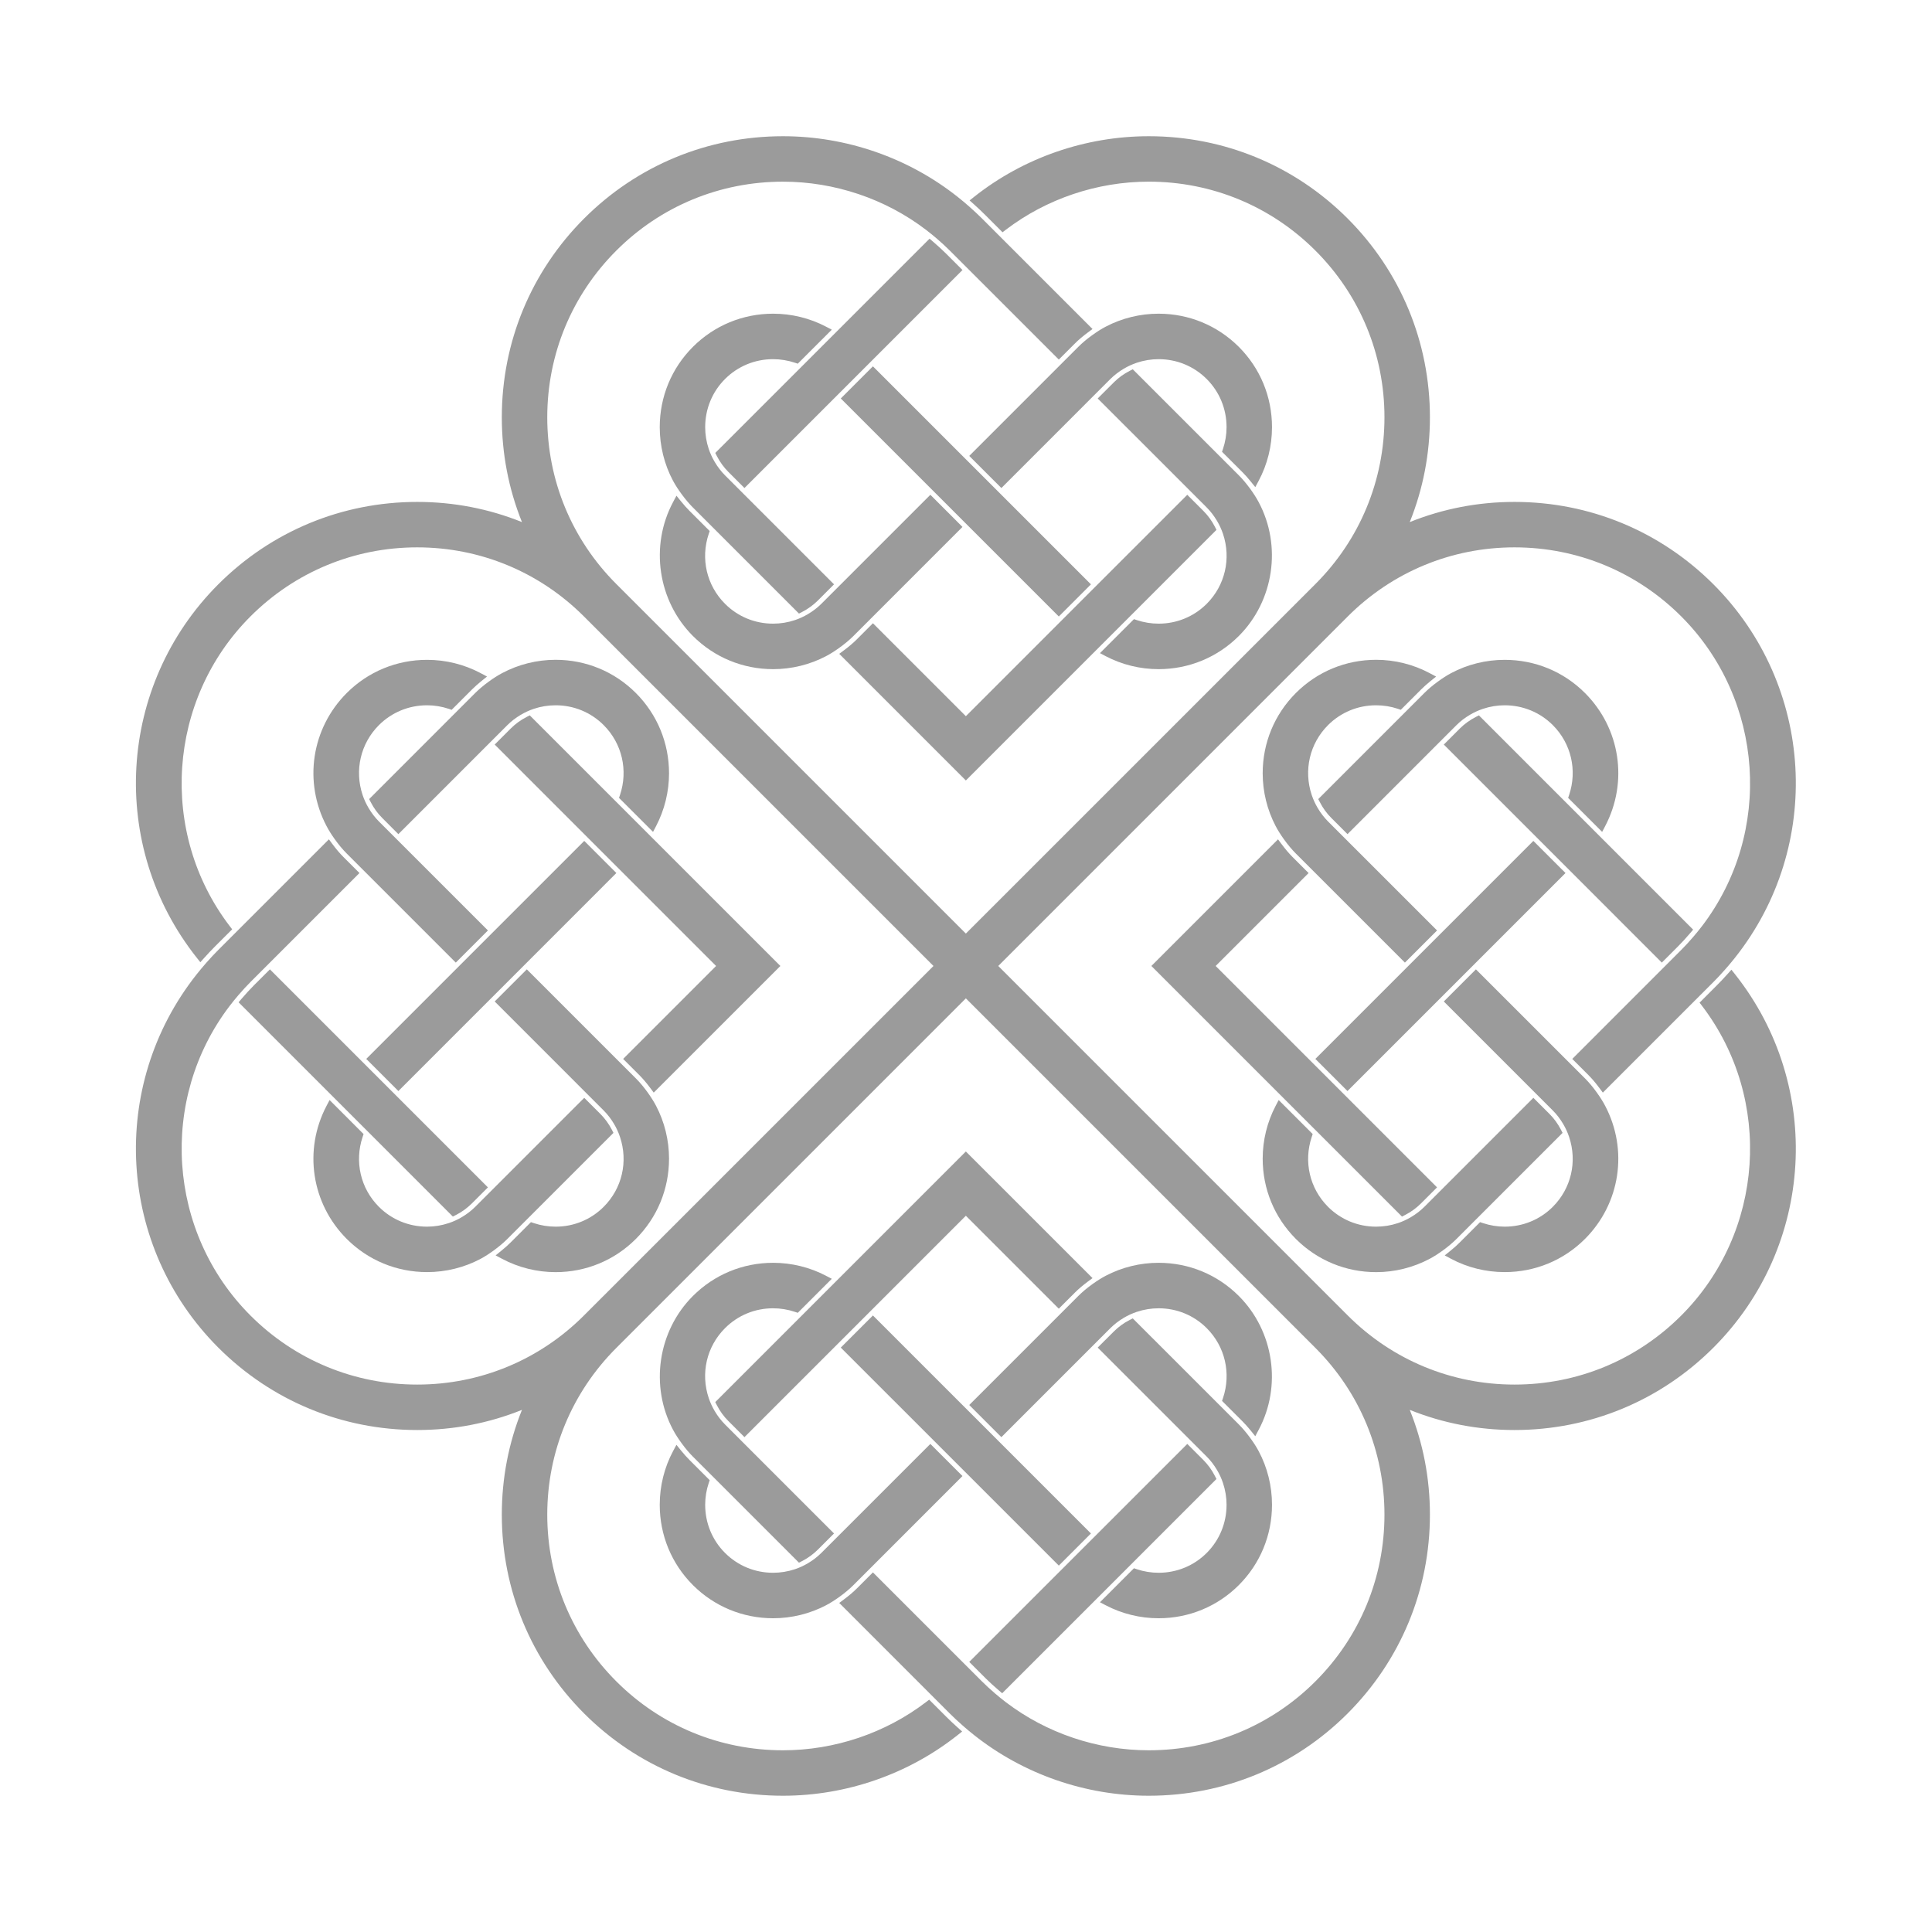 <svg xmlns="http://www.w3.org/2000/svg" xmlns:xlink="http://www.w3.org/1999/xlink" width="500" viewBox="0 0 375 375" height="500" preserveAspectRatio="xMidYMid meet"><defs><g></g><clipPath id="efbd1f7e60"><path d="M 26 26.391 L 349 26.391 L 349 348.891 L 26 348.891 Z M 26 26.391 " clip-rule="nonzero"></path></clipPath></defs><path fill="#9b9b9b" d="M 141.383 91.609 C 140.484 90.707 139.73 89.668 139.141 88.52 L 138.836 87.914 L 180.426 46.328 L 181.078 46.887 C 182.074 47.738 182.934 48.527 183.699 49.293 L 186.816 52.41 L 144.5 94.727 L 141.383 91.609 " fill-opacity="1" fill-rule="nonzero"></path><path fill="#9b9b9b" d="M 150.074 129.883 C 144.18 129.883 138.645 127.594 134.488 123.438 C 127.688 116.633 126.105 105.953 130.641 97.457 L 131.301 96.219 L 132.184 97.312 C 132.742 98.004 133.281 98.609 133.832 99.16 L 137.75 103.074 L 137.566 103.621 C 135.949 108.43 137.16 113.633 140.727 117.199 C 143.211 119.684 146.523 121.051 150.055 121.051 C 151.504 121.051 152.93 120.82 154.301 120.359 C 155.176 120.062 156.023 119.676 156.82 119.199 C 157.801 118.617 158.676 117.945 159.422 117.199 L 180.582 96.039 L 186.816 102.277 L 165.66 123.438 C 164.855 124.238 163.941 125.004 162.859 125.777 C 161.926 126.441 161.125 126.945 160.332 127.363 C 157.191 129.012 153.641 129.883 150.074 129.883 " fill-opacity="1" fill-rule="nonzero"></path><path fill="#9b9b9b" d="M 224.871 129.883 C 221.305 129.883 217.758 129.012 214.617 127.363 L 213.5 126.773 L 220.102 120.176 L 220.645 120.359 C 222.016 120.816 223.445 121.051 224.895 121.051 C 228.422 121.051 231.738 119.68 234.223 117.199 C 237.785 113.633 238.996 108.43 237.383 103.621 C 237.086 102.75 236.699 101.902 236.223 101.102 C 235.641 100.125 234.969 99.25 234.223 98.5 L 213.062 77.344 L 216.184 74.227 C 217.082 73.324 218.121 72.57 219.27 71.984 L 219.867 71.676 L 240.461 92.266 C 241.184 92.988 241.895 93.832 242.633 94.836 C 243.309 95.758 243.855 96.617 244.305 97.457 C 248.844 105.953 247.262 116.633 240.461 123.438 C 236.301 127.594 230.766 129.883 224.871 129.883 " fill-opacity="1" fill-rule="nonzero"></path><path fill="#9b9b9b" d="M 188.129 88.492 L 209.289 67.332 C 210.094 66.527 211.008 65.762 212.09 64.992 C 213.02 64.324 213.824 63.82 214.617 63.406 C 217.758 61.758 221.305 60.887 224.875 60.887 C 230.766 60.887 236.301 63.176 240.461 67.332 C 244.609 71.48 246.895 77.016 246.895 82.918 C 246.895 86.559 246 90.152 244.312 93.316 L 243.652 94.551 L 242.77 93.461 C 242.219 92.777 241.68 92.172 241.117 91.609 L 237.195 87.688 L 237.379 87.145 C 237.84 85.762 238.074 84.34 238.074 82.918 C 238.074 79.371 236.703 76.051 234.223 73.57 C 231.738 71.086 228.422 69.715 224.895 69.715 C 223.445 69.715 222.016 69.949 220.645 70.41 C 219.773 70.703 218.926 71.094 218.125 71.566 C 217.148 72.148 216.273 72.824 215.523 73.566 L 194.367 94.727 L 188.129 88.492 " fill-opacity="1" fill-rule="nonzero"></path><path fill="#9b9b9b" d="M 162.895 126.906 L 163.754 126.266 C 164.785 125.5 165.598 124.809 166.316 124.094 L 169.434 120.973 L 187.473 139.012 L 230.449 96.039 L 233.566 99.16 C 234.469 100.059 235.223 101.098 235.809 102.242 L 236.117 102.844 L 187.473 151.488 L 162.895 126.906 " fill-opacity="1" fill-rule="nonzero"></path><path fill="#9b9b9b" d="M 134.488 98.5 C 133.762 97.773 133.051 96.934 132.316 95.934 C 131.625 94.996 131.074 94.137 130.633 93.316 C 128.945 90.152 128.055 86.559 128.055 82.918 C 128.055 77.016 130.34 71.48 134.488 67.332 C 138.645 63.176 144.18 60.887 150.074 60.887 C 153.645 60.887 157.191 61.758 160.332 63.406 L 161.449 63.992 L 154.848 70.59 L 154.301 70.41 C 152.93 69.949 151.504 69.715 150.055 69.715 C 146.523 69.715 143.211 71.082 140.727 73.566 C 138.242 76.051 136.875 79.375 136.875 82.918 C 136.875 84.34 137.105 85.762 137.566 87.145 C 137.859 88.012 138.25 88.863 138.727 89.664 C 139.305 90.641 139.977 91.516 140.727 92.266 L 161.883 113.422 L 158.766 116.543 C 157.863 117.441 156.824 118.199 155.68 118.785 L 155.078 119.094 L 134.488 98.5 " fill-opacity="1" fill-rule="nonzero"></path><path fill="#9b9b9b" d="M 163.195 77.344 L 169.434 71.105 L 211.75 113.422 L 205.516 119.66 L 163.195 77.344 " fill-opacity="1" fill-rule="nonzero"></path><path fill="#9b9b9b" d="M 46.309 194.547 L 46.867 193.891 C 47.723 192.891 48.508 192.035 49.27 191.27 L 52.391 188.152 L 94.703 230.469 L 91.586 233.586 C 90.688 234.484 89.648 235.238 88.496 235.828 L 87.895 236.133 L 46.309 194.547 " fill-opacity="1" fill-rule="nonzero"></path><path fill="#9b9b9b" d="M 107.84 246.922 C 104.211 246.922 100.617 246.023 97.438 244.328 L 96.199 243.668 L 97.289 242.785 C 97.98 242.227 98.586 241.691 99.137 241.137 L 103.055 237.219 L 103.602 237.402 C 104.973 237.863 106.402 238.094 107.852 238.094 C 111.379 238.094 114.691 236.727 117.176 234.242 C 120.742 230.68 121.953 225.477 120.336 220.668 C 120.043 219.797 119.656 218.945 119.18 218.148 C 118.594 217.168 117.922 216.293 117.176 215.547 L 96.02 194.387 L 102.258 188.152 L 123.414 209.309 C 124.219 210.113 124.984 211.027 125.758 212.109 C 126.418 213.039 126.926 213.844 127.34 214.637 C 128.988 217.777 129.859 221.324 129.859 224.895 C 129.859 230.789 127.57 236.324 123.414 240.48 C 119.262 244.637 113.73 246.922 107.84 246.922 " fill-opacity="1" fill-rule="nonzero"></path><path fill="#9b9b9b" d="M 74.207 158.785 C 73.301 157.887 72.547 156.848 71.961 155.699 L 71.652 155.102 L 92.242 134.508 C 92.969 133.785 93.809 133.074 94.816 132.336 C 95.738 131.66 96.598 131.113 97.438 130.664 C 100.617 128.965 104.211 128.066 107.84 128.066 C 113.73 128.066 119.262 130.355 123.414 134.508 C 127.57 138.668 129.859 144.203 129.859 150.098 C 129.859 153.664 128.988 157.211 127.34 160.352 L 126.754 161.469 L 120.152 154.867 L 120.336 154.324 C 121.949 149.516 120.742 144.312 117.176 140.746 C 114.691 138.262 111.379 136.895 107.852 136.895 C 106.402 136.895 104.973 137.125 103.602 137.586 C 102.727 137.879 101.883 138.27 101.078 138.746 C 100.102 139.328 99.227 140 98.48 140.746 L 77.324 161.906 L 74.207 158.785 " fill-opacity="1" fill-rule="nonzero"></path><path fill="#9b9b9b" d="M 67.309 165.68 C 66.508 164.879 65.742 163.961 64.969 162.879 C 64.305 161.945 63.801 161.145 63.387 160.352 C 58.871 151.754 60.449 141.371 67.309 134.508 C 71.461 130.359 76.996 128.074 82.895 128.074 C 86.535 128.074 90.129 128.969 93.293 130.656 L 94.531 131.316 L 93.438 132.195 C 92.758 132.746 92.152 133.289 91.586 133.852 L 87.668 137.773 L 87.125 137.59 C 85.742 137.129 84.32 136.895 82.895 136.895 C 79.352 136.895 76.031 138.266 73.547 140.746 C 69.984 144.312 68.773 149.516 70.387 154.324 C 70.68 155.195 71.07 156.043 71.547 156.844 C 72.125 157.82 72.801 158.695 73.547 159.445 L 94.707 180.602 L 88.469 186.84 L 67.309 165.68 " fill-opacity="1" fill-rule="nonzero"></path><path fill="#9b9b9b" d="M 126.246 211.215 C 125.48 210.184 124.789 209.371 124.07 208.652 L 120.953 205.535 L 138.992 187.496 L 96.02 144.52 L 99.137 141.402 C 100.039 140.5 101.078 139.746 102.223 139.16 L 102.824 138.852 L 151.469 187.496 L 126.887 212.074 L 126.246 211.215 " fill-opacity="1" fill-rule="nonzero"></path><path fill="#9b9b9b" d="M 82.895 246.914 C 76.996 246.914 71.461 244.629 67.309 240.48 C 60.449 233.621 58.871 223.234 63.383 214.637 L 63.973 213.52 L 70.57 220.121 L 70.387 220.668 C 68.773 225.477 69.984 230.68 73.547 234.242 C 76.031 236.727 79.352 238.094 82.895 238.094 C 84.32 238.094 85.742 237.859 87.121 237.398 C 87.996 237.109 88.844 236.719 89.645 236.242 C 90.621 235.664 91.496 234.992 92.242 234.242 L 113.402 213.086 L 116.52 216.203 C 117.422 217.105 118.176 218.145 118.766 219.289 L 119.07 219.891 L 98.48 240.48 C 97.754 241.207 96.914 241.918 95.914 242.652 C 94.973 243.344 94.113 243.895 93.293 244.336 C 90.129 246.023 86.535 246.914 82.895 246.914 " fill-opacity="1" fill-rule="nonzero"></path><path fill="#9b9b9b" d="M 71.086 205.535 L 113.402 163.219 L 119.637 169.453 L 77.324 211.773 L 71.086 205.535 " fill-opacity="1" fill-rule="nonzero"></path><path fill="#9b9b9b" d="M 193.871 328.102 C 192.871 327.246 192.012 326.461 191.25 325.699 L 188.129 322.578 L 230.449 280.266 L 233.566 283.383 C 234.465 284.281 235.219 285.32 235.805 286.473 L 236.113 287.074 L 194.523 328.66 L 193.871 328.102 " fill-opacity="1" fill-rule="nonzero"></path><path fill="#9b9b9b" d="M 188.129 272.711 L 209.289 251.555 C 210.094 250.75 211.008 249.984 212.09 249.211 C 213.02 248.547 213.824 248.043 214.617 247.629 C 217.758 245.98 221.305 245.109 224.875 245.109 C 230.77 245.109 236.305 247.398 240.461 251.555 C 247.262 258.355 248.844 269.039 244.305 277.531 L 243.645 278.77 L 242.766 277.676 C 242.207 276.988 241.668 276.383 241.117 275.832 L 237.199 271.914 L 237.383 271.367 C 238.996 266.559 237.785 261.355 234.223 257.793 C 231.738 255.305 228.422 253.938 224.895 253.938 C 223.445 253.938 222.016 254.172 220.645 254.633 C 219.773 254.926 218.926 255.312 218.125 255.789 C 217.148 256.371 216.273 257.047 215.523 257.793 L 194.367 278.949 L 188.129 272.711 " fill-opacity="1" fill-rule="nonzero"></path><path fill="#9b9b9b" d="M 134.488 282.727 C 133.762 282 133.051 281.16 132.316 280.152 C 131.641 279.23 131.09 278.375 130.641 277.531 C 126.105 269.039 127.688 258.355 134.488 251.555 C 138.645 247.398 144.18 245.109 150.074 245.109 C 153.645 245.109 157.191 245.98 160.332 247.629 L 161.449 248.215 L 154.848 254.816 L 154.301 254.633 C 152.934 254.172 151.504 253.938 150.055 253.938 C 146.523 253.938 143.211 255.305 140.727 257.793 C 137.16 261.355 135.949 266.559 137.566 271.367 C 137.859 272.242 138.25 273.086 138.727 273.891 C 139.305 274.867 139.977 275.742 140.727 276.488 L 161.883 297.645 L 158.766 300.762 C 157.863 301.664 156.824 302.422 155.68 303.008 L 155.078 303.316 L 134.488 282.727 " fill-opacity="1" fill-rule="nonzero"></path><path fill="#9b9b9b" d="M 150.074 314.102 C 144.18 314.102 138.645 311.812 134.488 307.66 C 130.34 303.508 128.055 297.973 128.055 292.074 C 128.055 288.434 128.945 284.84 130.633 281.676 L 131.297 280.438 L 132.176 281.531 C 132.727 282.211 133.27 282.816 133.832 283.383 L 137.75 287.301 L 137.566 287.848 C 137.105 289.227 136.875 290.648 136.875 292.074 C 136.875 295.617 138.242 298.938 140.727 301.422 C 143.211 303.906 146.523 305.273 150.055 305.273 C 151.504 305.273 152.934 305.039 154.301 304.582 C 155.176 304.289 156.023 303.898 156.824 303.422 C 157.801 302.844 158.676 302.168 159.422 301.422 L 180.582 280.266 L 186.816 286.5 L 165.66 307.66 C 164.855 308.461 163.938 309.227 162.859 310 C 161.926 310.664 161.121 311.168 160.328 311.586 C 157.191 313.23 153.645 314.102 150.074 314.102 " fill-opacity="1" fill-rule="nonzero"></path><path fill="#9b9b9b" d="M 141.383 275.832 C 140.48 274.93 139.723 273.891 139.141 272.746 L 138.832 272.145 L 187.473 223.504 L 212.055 248.082 L 211.191 248.723 C 210.164 249.488 209.352 250.18 208.633 250.898 L 205.512 254.016 L 187.473 235.977 L 144.5 278.949 L 141.383 275.832 " fill-opacity="1" fill-rule="nonzero"></path><path fill="#9b9b9b" d="M 224.875 314.102 C 221.305 314.102 217.758 313.23 214.617 311.582 L 213.5 310.996 L 220.102 304.395 L 220.645 304.582 C 222.016 305.043 223.445 305.273 224.895 305.273 C 228.422 305.273 231.738 303.906 234.223 301.422 C 236.703 298.938 238.074 295.617 238.074 292.074 C 238.074 290.648 237.84 289.227 237.379 287.848 C 237.086 286.973 236.699 286.125 236.223 285.324 C 235.641 284.348 234.973 283.473 234.223 282.727 L 213.062 261.566 L 216.184 258.449 C 217.082 257.547 218.121 256.793 219.27 256.203 L 219.867 255.898 L 240.461 276.488 C 241.188 277.215 241.898 278.055 242.633 279.055 C 243.324 280 243.875 280.855 244.312 281.676 C 246 284.84 246.895 288.434 246.895 292.074 C 246.895 297.973 244.609 303.508 240.461 307.66 C 236.305 311.816 230.77 314.102 224.875 314.102 " fill-opacity="1" fill-rule="nonzero"></path><path fill="#9b9b9b" d="M 163.195 261.566 L 169.434 255.332 L 211.75 297.645 L 205.516 303.883 L 163.195 261.566 " fill-opacity="1" fill-rule="nonzero"></path><path fill="#9b9b9b" d="M 280.242 144.52 L 283.359 141.402 C 284.262 140.504 285.301 139.754 286.449 139.164 L 287.055 138.855 L 328.637 180.445 L 328.082 181.098 C 327.23 182.098 326.441 182.957 325.676 183.719 L 322.559 186.84 L 280.242 144.52 " fill-opacity="1" fill-rule="nonzero"></path><path fill="#9b9b9b" d="M 251.531 165.68 C 250.73 164.875 249.965 163.961 249.191 162.879 C 248.527 161.949 248.023 161.145 247.609 160.352 C 245.961 157.211 245.086 153.664 245.086 150.094 C 245.086 144.199 247.375 138.664 251.531 134.508 C 255.688 130.355 261.219 128.066 267.109 128.066 C 270.734 128.066 274.332 128.965 277.512 130.664 L 278.75 131.324 L 277.656 132.203 C 276.965 132.762 276.359 133.301 275.809 133.852 L 271.895 137.77 L 271.348 137.586 C 269.977 137.125 268.547 136.895 267.098 136.895 C 263.57 136.895 260.258 138.262 257.77 140.746 C 254.207 144.309 252.996 149.516 254.609 154.324 C 254.906 155.195 255.293 156.043 255.77 156.844 C 256.352 157.82 257.023 158.695 257.77 159.445 L 278.93 180.602 L 272.691 186.84 L 251.531 165.68 " fill-opacity="1" fill-rule="nonzero"></path><g clip-path="url(#efbd1f7e60)"><path fill="#9b9b9b" d="M 151.973 348.551 C 137.383 348.551 123.68 342.883 113.391 332.594 C 103.078 322.281 97.402 308.574 97.402 293.992 C 97.402 286.941 98.715 280.113 101.312 273.656 C 94.855 276.254 88.027 277.566 80.977 277.566 C 66.395 277.566 52.688 271.887 42.379 261.578 C 22.766 241.965 20.969 210.797 38.199 189.082 C 38.797 188.328 39.418 187.586 40.039 186.879 C 40.898 185.906 41.641 185.113 42.379 184.375 L 63.84 162.914 L 64.48 163.777 C 65.242 164.805 65.934 165.617 66.652 166.336 L 69.773 169.453 L 48.613 190.613 C 47.887 191.34 47.152 192.141 46.301 193.125 C 45.695 193.828 45.113 194.547 44.57 195.258 C 30.754 213.383 32.492 239.215 48.613 255.34 C 57.258 263.984 68.754 268.746 80.977 268.746 C 93.203 268.746 104.695 263.984 113.34 255.34 L 181.188 187.496 L 113.34 119.648 C 104.695 111.004 93.203 106.242 80.977 106.242 C 68.754 106.242 57.258 111.004 48.613 119.648 C 32.488 135.777 30.75 161.605 44.57 179.734 L 45.062 180.379 L 41.719 183.719 C 41.035 184.406 40.344 185.137 39.617 185.949 L 38.883 186.77 L 38.199 185.906 C 20.969 164.191 22.766 133.023 42.375 113.41 C 52.688 103.102 66.395 97.422 80.977 97.422 C 88.027 97.422 94.855 98.738 101.312 101.336 C 98.715 94.879 97.402 88.047 97.402 81 C 97.402 66.418 103.078 52.707 113.391 42.398 C 123.68 32.109 137.387 26.441 151.977 26.441 C 164.27 26.441 176.312 30.621 185.887 38.219 C 186.641 38.816 187.383 39.438 188.09 40.062 C 189.062 40.918 189.855 41.664 190.594 42.398 L 212.055 63.859 L 211.191 64.5 C 210.164 65.266 209.352 65.957 208.633 66.676 L 205.516 69.793 L 184.355 48.637 C 183.625 47.902 182.824 47.168 181.844 46.32 C 181.141 45.719 180.426 45.137 179.711 44.59 C 171.816 38.574 161.969 35.262 151.977 35.262 C 139.742 35.262 128.254 40.012 119.629 48.637 C 110.984 57.281 106.223 68.773 106.223 81 C 106.223 93.223 110.984 104.719 119.629 113.363 L 187.473 181.207 L 255.32 113.363 C 263.965 104.719 268.723 93.223 268.723 81 C 268.723 68.773 263.965 57.281 255.32 48.637 C 246.691 40.012 235.203 35.258 222.973 35.258 C 212.98 35.258 203.133 38.574 195.238 44.59 L 194.59 45.082 L 191.25 41.742 C 190.562 41.055 189.836 40.367 189.02 39.637 L 188.199 38.902 L 189.062 38.219 C 198.637 30.621 210.68 26.441 222.973 26.441 C 237.566 26.441 251.266 32.109 261.559 42.398 C 271.867 52.707 277.547 66.418 277.547 81 C 277.547 88.047 276.23 94.875 273.633 101.336 C 280.094 98.738 286.922 97.422 293.969 97.422 C 308.551 97.422 322.262 103.102 332.57 113.41 C 352.184 133.023 353.98 164.191 336.75 185.906 C 336.148 186.664 335.531 187.406 334.906 188.109 C 334.051 189.082 333.305 189.879 332.57 190.613 L 311.109 212.074 L 310.469 211.215 C 309.703 210.184 309.012 209.371 308.293 208.652 L 305.176 205.535 L 326.332 184.375 C 327.062 183.645 327.801 182.848 328.648 181.863 C 329.25 181.16 329.832 180.445 330.379 179.734 C 344.195 161.605 342.457 135.777 326.332 119.648 C 317.688 111.004 306.195 106.242 293.969 106.242 C 281.746 106.242 270.25 111.004 261.605 119.648 L 193.762 187.496 L 261.605 255.34 C 270.25 263.984 281.746 268.746 293.969 268.746 C 306.195 268.746 317.688 263.984 326.332 255.34 C 342.457 239.215 344.195 213.383 330.379 195.258 L 329.887 194.613 L 333.227 191.27 C 333.914 190.582 334.602 189.855 335.332 189.039 L 336.066 188.219 L 336.75 189.082 C 353.98 210.801 352.184 241.965 332.57 261.578 C 322.262 271.887 308.551 277.566 293.969 277.566 C 286.922 277.566 280.094 276.254 273.633 273.656 C 276.23 280.113 277.547 286.941 277.547 293.992 C 277.547 308.574 271.867 322.281 261.559 332.594 C 251.266 342.883 237.562 348.551 222.973 348.551 C 210.676 348.551 198.637 344.367 189.062 336.77 C 188.305 336.172 187.562 335.551 186.859 334.93 C 185.887 334.07 185.09 333.328 184.355 332.594 L 162.895 311.129 L 163.754 310.488 C 164.785 309.723 165.598 309.031 166.316 308.316 L 169.434 305.199 L 190.594 326.355 C 191.32 327.082 192.121 327.816 193.105 328.668 C 193.809 329.273 194.523 329.855 195.238 330.398 C 203.133 336.414 212.98 339.73 222.969 339.73 C 235.203 339.73 246.691 334.98 255.32 326.355 C 263.965 317.711 268.723 306.215 268.723 293.992 C 268.723 281.766 263.965 270.273 255.32 261.629 L 187.473 193.781 L 119.629 261.629 C 110.984 270.273 106.223 281.766 106.223 293.992 C 106.223 306.215 110.984 317.711 119.629 326.355 C 128.254 334.98 139.742 339.73 151.977 339.73 C 161.969 339.73 171.82 336.414 179.711 330.398 L 180.355 329.906 L 183.699 333.25 C 184.387 333.938 185.117 334.625 185.93 335.352 L 186.75 336.086 L 185.887 336.77 C 176.312 344.367 164.27 348.551 151.973 348.551 " fill-opacity="1" fill-rule="nonzero"></path></g><path fill="#9b9b9b" d="M 267.109 246.922 C 261.219 246.922 255.688 244.633 251.531 240.48 C 247.375 236.324 245.086 230.789 245.086 224.895 C 245.086 221.324 245.957 217.777 247.605 214.637 L 248.191 213.52 L 254.793 220.121 L 254.609 220.668 C 252.996 225.477 254.207 230.676 257.77 234.242 C 260.258 236.727 263.57 238.094 267.098 238.094 C 268.547 238.094 269.977 237.863 271.348 237.402 C 272.219 237.109 273.066 236.719 273.867 236.242 C 274.844 235.664 275.719 234.992 276.469 234.242 L 297.625 213.086 L 300.742 216.203 C 301.645 217.105 302.398 218.145 302.984 219.289 L 303.293 219.891 L 282.703 240.48 C 281.98 241.207 281.137 241.918 280.133 242.656 C 279.211 243.328 278.355 243.879 277.512 244.328 C 274.332 246.023 270.734 246.922 267.109 246.922 " fill-opacity="1" fill-rule="nonzero"></path><path fill="#9b9b9b" d="M 292.051 246.914 C 288.41 246.914 284.816 246.023 281.652 244.336 L 280.418 243.672 L 281.508 242.793 C 282.191 242.242 282.797 241.699 283.359 241.137 L 287.281 237.219 L 287.824 237.398 C 289.207 237.859 290.629 238.094 292.051 238.094 C 295.598 238.094 298.918 236.727 301.398 234.242 C 304.965 230.676 306.176 225.477 304.559 220.668 C 304.266 219.793 303.875 218.945 303.402 218.145 C 302.82 217.168 302.145 216.293 301.402 215.547 L 280.242 194.387 L 286.477 188.152 L 307.637 209.309 C 308.441 210.113 309.207 211.031 309.977 212.109 C 310.645 213.043 311.148 213.848 311.562 214.641 C 316.074 223.234 314.496 233.621 307.637 240.48 C 303.488 244.629 297.953 246.914 292.051 246.914 " fill-opacity="1" fill-rule="nonzero"></path><path fill="#9b9b9b" d="M 223.48 187.496 L 248.062 162.914 L 248.703 163.777 C 249.469 164.805 250.16 165.617 250.875 166.336 L 253.996 169.457 L 235.957 187.496 L 278.93 230.469 L 275.809 233.586 C 274.91 234.488 273.871 235.242 272.727 235.828 L 272.125 236.137 L 223.48 187.496 " fill-opacity="1" fill-rule="nonzero"></path><path fill="#9b9b9b" d="M 258.426 158.785 C 257.523 157.883 256.77 156.848 256.184 155.699 L 255.875 155.102 L 276.469 134.508 C 277.191 133.781 278.031 133.07 279.035 132.336 C 279.977 131.645 280.832 131.094 281.656 130.656 C 284.816 128.969 288.41 128.074 292.051 128.074 C 297.953 128.074 303.488 130.359 307.637 134.508 C 314.5 141.367 316.074 151.754 311.562 160.352 L 310.977 161.469 L 304.375 154.867 L 304.559 154.324 C 306.176 149.516 304.965 144.309 301.402 140.746 C 298.918 138.266 295.594 136.895 292.051 136.895 C 290.629 136.895 289.207 137.129 287.824 137.59 C 286.957 137.883 286.105 138.27 285.305 138.746 C 284.328 139.324 283.453 139.996 282.703 140.746 L 261.547 161.906 L 258.426 158.785 " fill-opacity="1" fill-rule="nonzero"></path><path fill="#9b9b9b" d="M 255.309 205.535 L 297.625 163.219 L 303.863 169.453 L 261.543 211.77 L 255.309 205.535 " fill-opacity="1" fill-rule="nonzero"></path><g fill="#9b9b9b" fill-opacity="1"><g transform="translate(104.063, 107.349)"><g><path d="M 0.406 0 L 0.406 -1.234 L 2.234 -1.234 L 2.234 -5.969 L 2.109 -5.984 C 1.848 -5.867 1.594 -5.773 1.344 -5.703 C 1.094 -5.629 0.805 -5.57 0.484 -5.531 L 0.484 -6.812 C 1.328 -6.988 2.008 -7.242 2.531 -7.578 L 3.719 -7.578 L 3.719 -1.234 L 5.344 -1.234 L 5.344 0 Z M 0.406 0 "></path></g></g></g></svg>